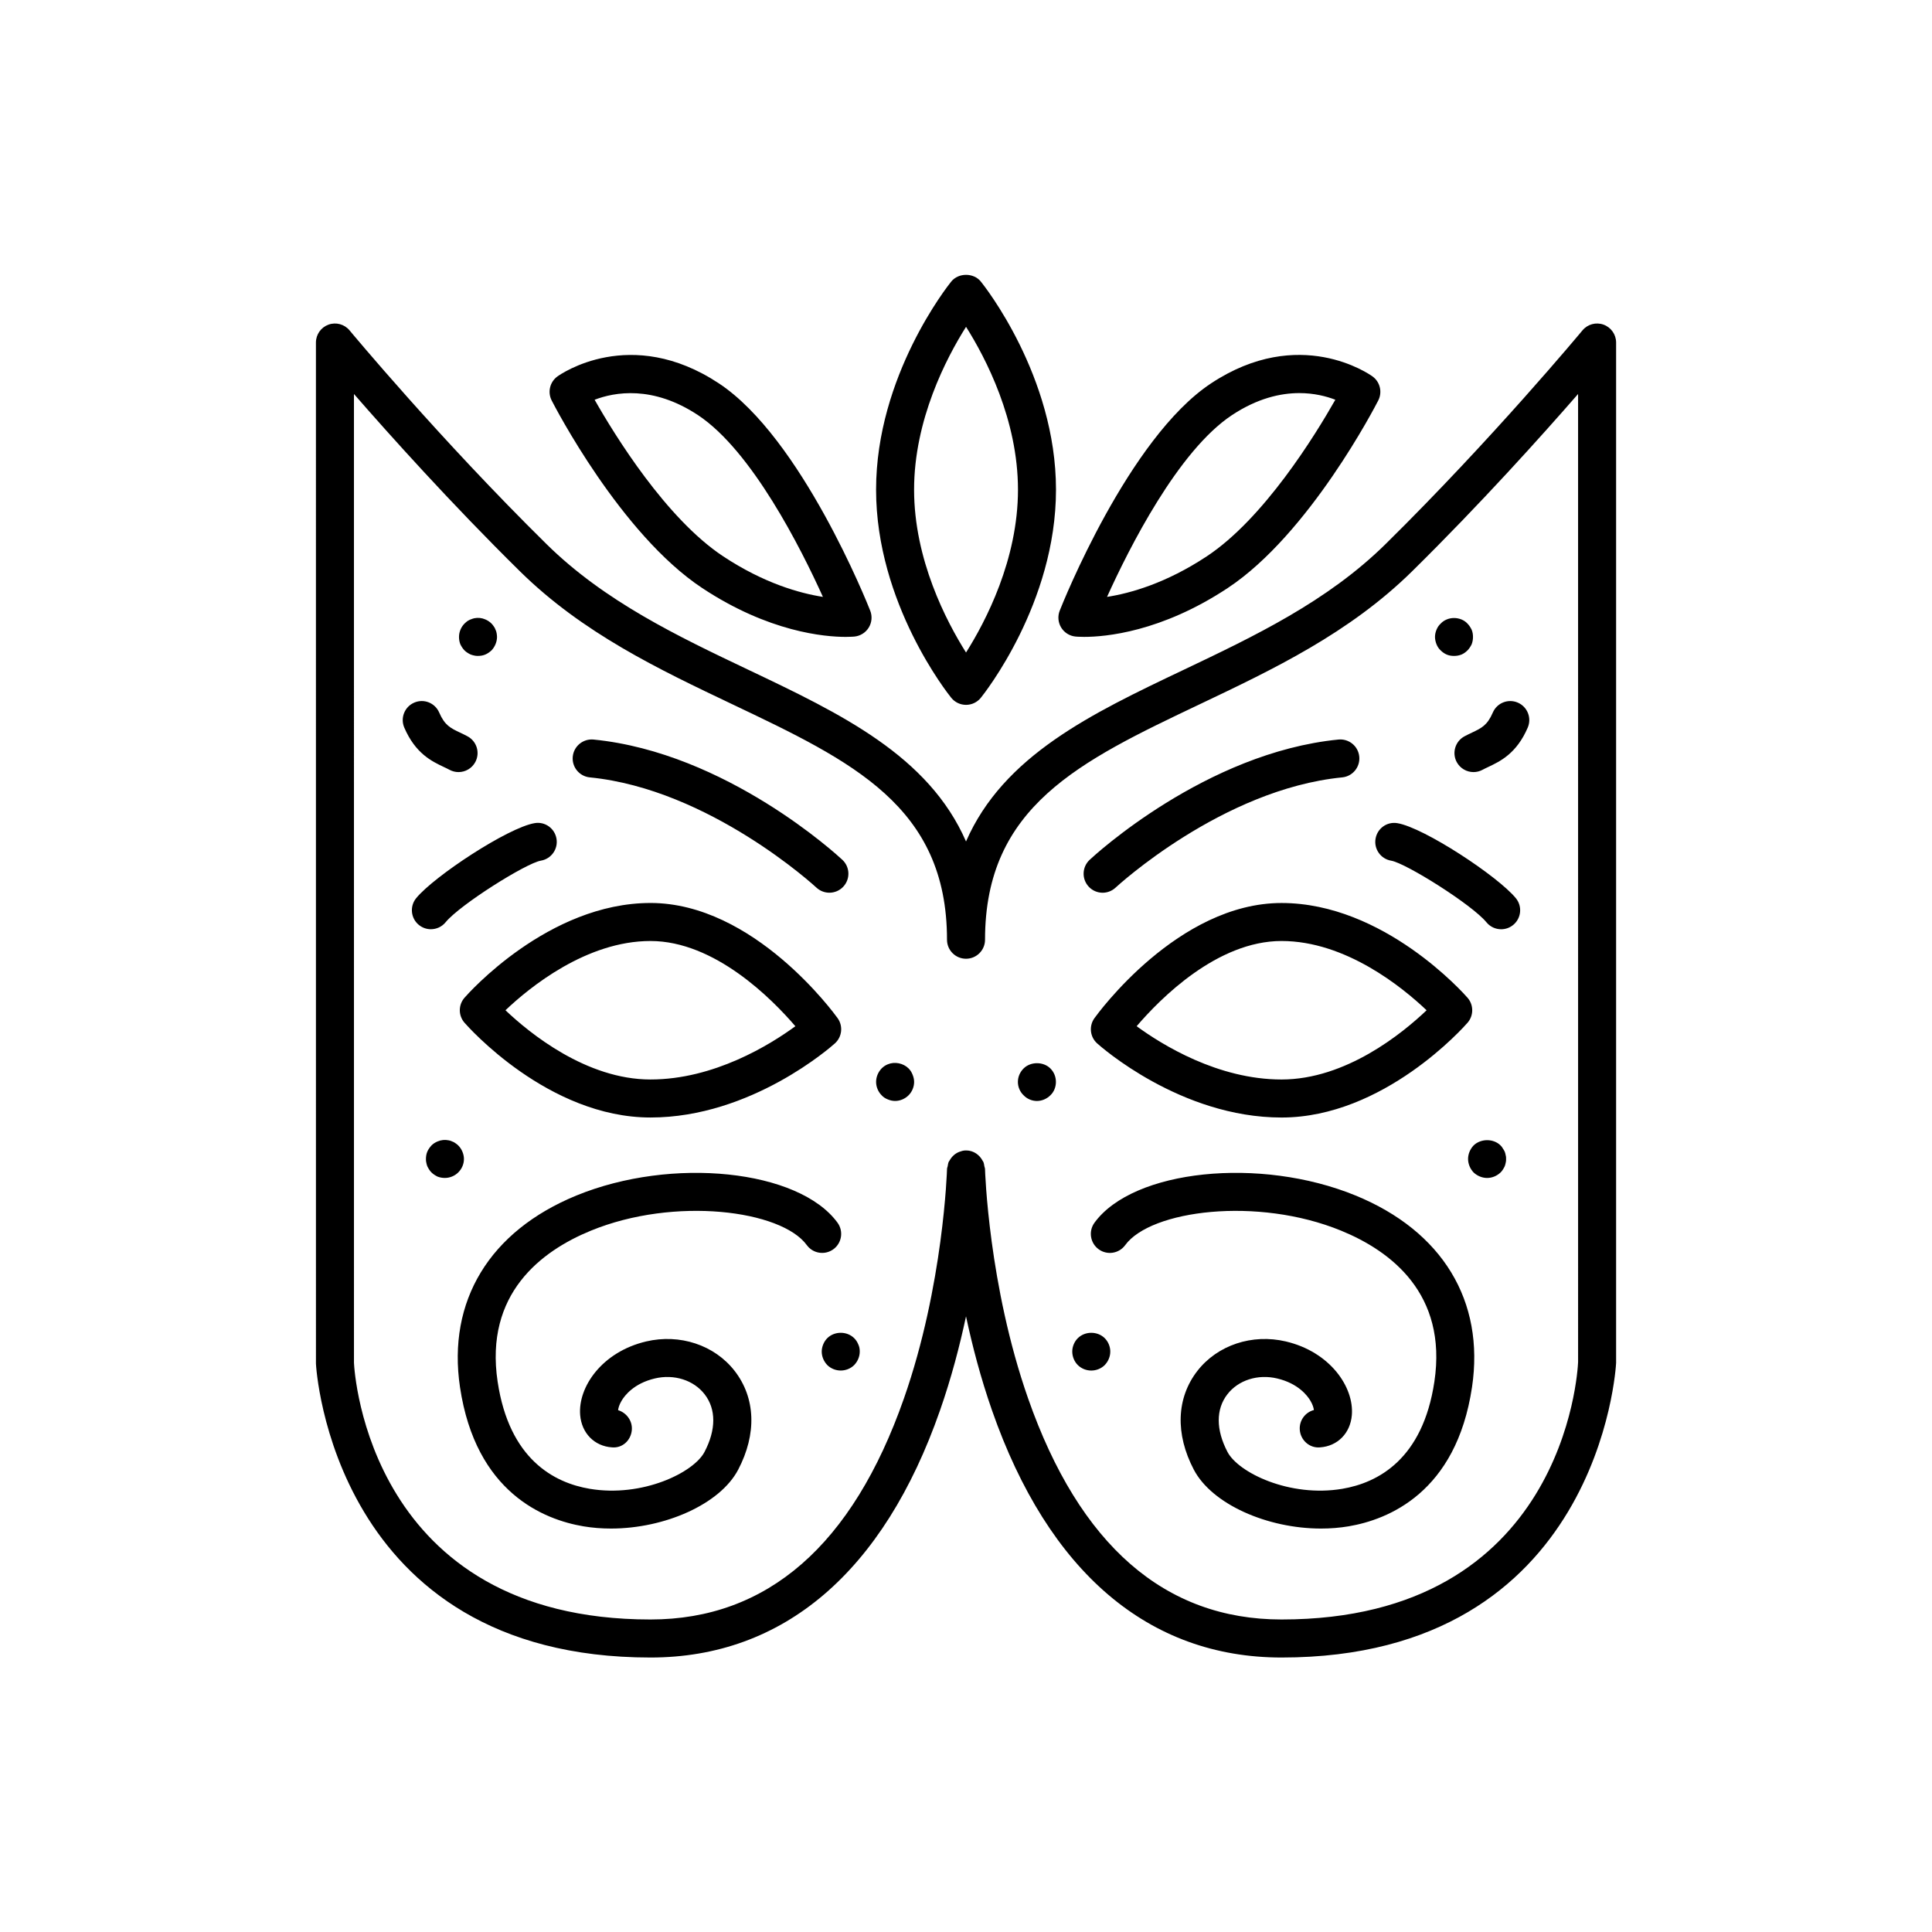 <?xml version="1.0" encoding="UTF-8"?>
<!-- Uploaded to: SVG Repo, www.svgrepo.com, Generator: SVG Repo Mixer Tools -->
<svg fill="#000000" width="800px" height="800px" version="1.1" viewBox="144 144 512 512" xmlns="http://www.w3.org/2000/svg">
 <path d="m568.95 230.03c-1.996-0.719-4.234-0.109-5.586 1.527-0.234 0.281-23.855 28.73-52.199 56.652-15.434 15.203-34.824 24.422-53.57 33.34-24.352 11.574-47.66 22.691-57.59 45.445-9.934-22.754-33.238-33.867-57.59-45.449-18.746-8.914-38.137-18.137-53.57-33.34-28.348-27.918-51.969-56.367-52.203-56.648-1.352-1.637-3.594-2.246-5.586-1.527-2 0.723-3.332 2.617-3.332 4.742l0.004 270.62c0.031 0.781 4.324 77.867 88.652 77.867 35.246 0 61.785-22.66 76.746-65.531 2.981-8.535 5.199-17.008 6.879-24.883 1.68 7.875 3.894 16.348 6.875 24.883 14.961 42.871 41.5 65.531 76.746 65.531 84.328 0 88.621-77.09 88.66-78.086v-270.4c-0.004-2.125-1.336-4.023-3.336-4.742zm-85.328 343.15c-30.945 0-53.543-19.707-67.164-58.578-10.508-29.984-11.41-60.52-11.422-60.82-0.008-0.25-0.125-0.453-0.164-0.691-0.07-0.41-0.121-0.82-0.285-1.191-0.047-0.098-0.121-0.176-0.172-0.27-0.816-1.574-2.383-2.707-4.281-2.754-0.043 0-0.082 0.023-0.129 0.027-0.043 0-0.082-0.023-0.129-0.027-0.594 0.016-1.141 0.18-1.664 0.379-0.004 0-0.008 0-0.012 0.004-1.109 0.43-1.977 1.246-2.543 2.273-0.078 0.137-0.184 0.246-0.246 0.387-0.152 0.352-0.199 0.742-0.266 1.129-0.047 0.25-0.168 0.473-0.172 0.734-0.012 0.301-0.914 30.836-11.422 60.82-13.617 38.871-36.215 58.578-67.164 58.578-74.555 0-78.457-65.449-78.582-68.008l-0.004-256.76c9.551 10.965 25.801 29.074 43.969 46.973 16.645 16.395 36.812 25.984 56.316 35.258 31.777 15.113 56.879 27.047 56.879 62.395 0 2.781 2.254 5.039 5.039 5.039 2.781 0 5.039-2.254 5.039-5.039 0-35.348 25.098-47.285 56.879-62.395 19.504-9.273 39.672-18.863 56.316-35.258 18.168-17.898 34.422-36.008 43.969-46.973l0.004 256.54c-0.121 2.785-3.793 68.227-78.59 68.227zm-49.59-159.35c-1.492 2.086-1.184 4.961 0.723 6.68 0.891 0.801 22.117 19.645 48.867 19.645 27.109 0 48.398-24.09 49.293-25.117 1.652-1.898 1.652-4.723 0.004-6.617-0.895-1.027-22.184-25.117-49.293-25.117-27.402-0.004-48.699 29.281-49.594 30.527zm49.59 16.246c-16.875 0-31.73-9.238-38.398-14.121 6.211-7.266 21.32-22.582 38.398-22.582 17.012 0 32.055 12.289 38.441 18.359-6.367 6.07-21.363 18.344-38.441 18.344zm-51.094-51.094c-1.902-2.031-1.793-5.219 0.242-7.121 1.238-1.16 30.762-28.406 65.941-31.875 2.773-0.266 5.238 1.75 5.508 4.519 0.273 2.769-1.75 5.234-4.519 5.508-31.82 3.137-59.773 28.953-60.055 29.211-0.973 0.906-2.207 1.359-3.438 1.359-1.344 0-2.688-0.539-3.68-1.602zm101.57 132.64c-4.176 27.973-22.277 35.105-32.699 36.867-2.387 0.402-4.836 0.594-7.301 0.594-14.27 0-28.918-6.453-33.723-15.609-4.961-9.461-4.621-19 0.938-26.164 5.32-6.848 14.535-9.918 23.465-7.809 11.719 2.766 18.09 12.094 17.477 19.512-0.398 4.809-3.789 8.246-8.441 8.555-2.773 0.254-5.18-1.918-5.359-4.691-0.164-2.449 1.453-4.609 3.742-5.207-0.066-0.543-0.293-1.387-0.91-2.441-0.789-1.34-3.227-4.602-8.82-5.922-5.113-1.215-10.281 0.434-13.188 4.18-3.078 3.969-3.066 9.406 0.027 15.305 2.856 5.449 16.43 12.109 30.418 9.758 9.438-1.598 21.336-7.82 24.406-28.414 3.473-23.266-11.523-34.594-24.719-39.996-22.18-9.09-50.469-5.434-57.215 3.824-1.633 2.25-4.789 2.75-7.039 1.105-2.25-1.637-2.742-4.789-1.105-7.039 10.254-14.078 43.863-17.582 69.18-7.211 23.027 9.434 34.277 27.953 30.867 50.805zm11.621-129.59c1.762 2.152 1.445 5.328-0.707 7.09-0.938 0.766-2.066 1.141-3.188 1.141-1.457 0-2.906-0.629-3.902-1.848-3.828-4.68-21.359-15.676-25.246-16.324-2.746-0.457-4.602-3.055-4.144-5.797 0.457-2.742 3.019-4.617 5.797-4.144 7.039 1.172 26.605 14.039 31.391 19.883zm-21.027-67.281c-0.254-0.656-0.402-1.309-0.402-1.965 0-0.652 0.148-1.309 0.402-1.91 0.25-0.605 0.602-1.16 1.105-1.613 0.457-0.504 1.008-0.855 1.613-1.105 1.207-0.504 2.621-0.504 3.879 0 0.602 0.25 1.16 0.602 1.609 1.105 0.453 0.453 0.809 1.008 1.105 1.613 0.254 0.602 0.355 1.258 0.355 1.914s-0.102 1.309-0.355 1.965c-0.301 0.605-0.656 1.16-1.105 1.613-0.453 0.453-1.008 0.855-1.609 1.105-0.656 0.254-1.312 0.355-1.965 0.355-0.656 0-1.312-0.102-1.914-0.355-0.605-0.25-1.16-0.656-1.613-1.105-0.504-0.453-0.855-1.012-1.105-1.617zm18.336 135.43c0.102 0.301 0.102 0.656 0.102 0.957 0 0.352 0 0.656-0.102 1.008-0.051 0.301-0.148 0.605-0.25 0.906-0.148 0.301-0.301 0.605-0.504 0.906-0.148 0.25-0.352 0.504-0.605 0.754-0.957 0.906-2.215 1.461-3.578 1.461-1.309 0-2.621-0.555-3.578-1.461-0.906-0.957-1.461-2.269-1.461-3.578 0-1.312 0.555-2.621 1.461-3.578 1.914-1.863 5.293-1.863 7.152 0 0.254 0.25 0.457 0.504 0.605 0.805 0.203 0.254 0.355 0.555 0.504 0.859 0.105 0.301 0.207 0.605 0.254 0.961zm-120.66-23.027c0.957 0.957 1.461 2.215 1.461 3.578 0 1.312-0.504 2.621-1.461 3.527-0.957 0.957-2.269 1.512-3.578 1.512-1.312 0-2.621-0.555-3.527-1.512-0.957-0.906-1.512-2.215-1.512-3.527 0-1.359 0.555-2.621 1.512-3.578 1.867-1.863 5.242-1.863 7.106 0zm14.41 71.488c0.906 0.906 1.461 2.219 1.461 3.527 0 1.359-0.555 2.621-1.461 3.578-0.957 0.957-2.269 1.461-3.578 1.461-1.312 0-2.621-0.504-3.578-1.461-0.906-0.906-1.461-2.215-1.461-3.578 0-1.309 0.555-2.621 1.461-3.527 1.914-1.914 5.242-1.914 7.156 0zm112.09-161.82c-2.965 6.883-7.309 8.941-10.48 10.441-0.512 0.242-1.016 0.477-1.504 0.742-0.762 0.41-1.582 0.605-2.391 0.605-1.789 0-3.523-0.957-4.438-2.641-1.32-2.449-0.41-5.504 2.035-6.828 0.648-0.348 1.312-0.668 1.988-0.988 2.539-1.203 4.074-1.93 5.535-5.32 1.102-2.555 4.055-3.738 6.621-2.633 2.555 1.102 3.734 4.066 2.633 6.621zm-232.48 46.477c-27.109 0-48.402 24.094-49.293 25.117-1.652 1.898-1.652 4.723 0.004 6.617 0.895 1.027 22.184 25.117 49.293 25.117 26.754 0 47.977-18.84 48.867-19.645 1.906-1.719 2.215-4.594 0.723-6.68-0.895-1.242-22.195-30.527-49.594-30.527zm0 46.777c-17.008 0-32.043-12.281-38.434-18.348 6.391-6.07 21.43-18.352 38.434-18.352 17.02 0 32.164 15.32 38.395 22.586-6.676 4.883-21.527 14.113-38.395 14.113zm-20.598-85.57c0.273-2.766 2.742-4.785 5.508-4.519 35.18 3.469 64.703 30.719 65.941 31.875 2.031 1.898 2.141 5.082 0.242 7.117-0.992 1.062-2.336 1.598-3.684 1.598-1.23 0-2.461-0.449-3.434-1.352-0.281-0.262-28.324-26.082-60.055-29.211-2.769-0.273-4.793-2.738-4.519-5.508zm69.059 130.56c-2.25 1.641-5.406 1.145-7.039-1.105-6.746-9.258-35.031-12.914-57.215-3.824-13.191 5.406-28.191 16.734-24.719 39.996 3.074 20.594 14.969 26.82 24.406 28.414 13.977 2.352 27.562-4.309 30.418-9.758 3.094-5.902 3.106-11.34 0.027-15.305-2.906-3.742-8.09-5.391-13.188-4.18-5.598 1.32-8.035 4.582-8.82 5.922-0.633 1.078-0.855 1.938-0.914 2.481 2.246 0.688 3.844 2.856 3.637 5.262-0.234 2.734-2.473 4.848-5.25 4.598-4.652-0.309-8.043-3.746-8.441-8.555-0.613-7.418 5.758-16.742 17.477-19.512 8.938-2.109 18.148 0.957 23.465 7.809 5.559 7.164 5.898 16.699 0.938 26.164-4.805 9.16-19.453 15.609-33.723 15.609-2.461 0-4.914-0.191-7.301-0.594-10.422-1.762-28.52-8.895-32.699-36.867-3.41-22.852 7.84-41.371 30.867-50.805 25.312-10.367 58.926-6.859 69.18 7.211 1.637 2.254 1.145 5.402-1.105 7.039zm-106.66-84.812c-1.121 0-2.25-0.375-3.188-1.141-2.152-1.762-2.469-4.938-0.707-7.09 4.781-5.844 24.348-18.711 31.391-19.883 2.766-0.477 5.34 1.398 5.797 4.144 0.457 2.742-1.398 5.34-4.144 5.797-3.887 0.648-21.418 11.645-25.246 16.324-0.996 1.219-2.441 1.848-3.902 1.848zm7.809-75.508c-0.254-0.656-0.355-1.309-0.355-1.965 0-1.312 0.555-2.621 1.461-3.527 0.254-0.25 0.504-0.453 0.758-0.656 0.301-0.152 0.555-0.352 0.906-0.453 0.301-0.152 0.605-0.203 0.906-0.301 1.008-0.203 2.016-0.102 2.922 0.301 0.602 0.25 1.16 0.602 1.664 1.105 0.199 0.203 0.402 0.453 0.602 0.754 0.203 0.262 0.355 0.566 0.457 0.867 0.148 0.301 0.25 0.602 0.301 0.957 0.051 0.301 0.098 0.656 0.098 0.957 0 1.309-0.555 2.621-1.457 3.578-0.504 0.453-1.059 0.855-1.664 1.105-0.605 0.254-1.258 0.355-1.918 0.355-0.352 0-0.656 0-1.008-0.102-0.301-0.051-0.605-0.152-0.906-0.254-0.352-0.148-0.605-0.301-0.906-0.5-0.254-0.152-0.504-0.355-0.758-0.605-0.445-0.453-0.797-1.012-1.102-1.617zm-0.555 139.96c-0.906 0.906-2.219 1.461-3.527 1.461-0.656 0-1.312-0.102-1.965-0.355-0.605-0.301-1.16-0.656-1.609-1.105-0.254-0.25-0.453-0.504-0.605-0.754-0.203-0.301-0.352-0.605-0.504-0.906-0.102-0.301-0.203-0.605-0.25-0.906-0.102-0.352-0.102-0.656-0.102-1.008 0-0.656 0.102-1.312 0.352-1.914 0.254-0.605 0.656-1.16 1.109-1.664 0.453-0.457 1.008-0.809 1.609-1.059 0.957-0.402 1.965-0.504 2.922-0.301 0.352 0.051 0.656 0.148 0.957 0.301 0.301 0.102 0.605 0.25 0.855 0.453 0.301 0.203 0.555 0.402 0.758 0.605 0.5 0.504 0.855 1.059 1.105 1.664 0.254 0.602 0.402 1.258 0.402 1.914 0.004 1.359-0.551 2.617-1.508 3.574zm120.41-25.895c0.25 0.605 0.402 1.258 0.402 1.914 0 1.312-0.555 2.621-1.461 3.527-0.957 0.957-2.269 1.512-3.578 1.512-0.656 0-1.312-0.148-1.918-0.402-0.656-0.254-1.207-0.605-1.66-1.109-0.906-0.906-1.461-2.215-1.461-3.527 0-1.359 0.555-2.621 1.461-3.578 0.453-0.453 1.008-0.855 1.66-1.105 1.816-0.754 4.082-0.301 5.492 1.105 0.457 0.453 0.809 1.008 1.062 1.664zm-14.41 71.441c0.301 0.605 0.402 1.258 0.402 1.914 0 1.359-0.555 2.621-1.461 3.578-0.957 0.957-2.266 1.461-3.578 1.461-1.309 0-2.621-0.504-3.578-1.461-0.906-0.957-1.461-2.215-1.461-3.578 0-0.656 0.152-1.309 0.402-1.914 0.254-0.605 0.605-1.16 1.059-1.613 1.914-1.914 5.238-1.914 7.152 0 0.461 0.453 0.812 1.008 1.062 1.613zm-120.3-163.43c-1.102-2.555 0.078-5.519 2.633-6.621 2.562-1.113 5.519 0.078 6.621 2.633 1.461 3.391 2.996 4.117 5.535 5.32 0.676 0.32 1.34 0.637 1.988 0.988 2.449 1.324 3.359 4.383 2.035 6.828-0.914 1.684-2.648 2.641-4.438 2.641-0.809 0-1.629-0.195-2.391-0.605-0.488-0.266-0.992-0.5-1.504-0.742-3.172-1.5-7.512-3.559-10.48-10.441zm144.95-118.21c-0.812 1.008-19.922 25.008-19.922 55.156 0 30.148 19.105 54.148 19.922 55.156 0.957 1.184 2.394 1.871 3.918 1.871 1.523 0 2.961-0.688 3.918-1.871 0.812-1.008 19.922-25.008 19.922-55.156 0-30.148-19.105-54.148-19.922-55.156-1.91-2.367-5.922-2.367-7.836 0zm17.684 55.156c0 18.527-8.555 34.898-13.766 43.156-5.211-8.254-13.766-24.629-13.766-43.156 0.004-18.527 8.559-34.902 13.77-43.156 5.207 8.254 13.762 24.629 13.762 43.156zm51.156-28.164c-21.852 14.453-39.359 58.367-40.094 60.227-0.578 1.465-0.438 3.117 0.379 4.465 0.816 1.344 2.215 2.231 3.785 2.394 0.148 0.016 0.953 0.09 2.324 0.09 5.555 0 20.367-1.258 38.035-12.945 21.633-14.309 39.16-48.27 39.895-49.711 1.129-2.211 0.48-4.918-1.535-6.375-0.781-0.562-19.371-13.641-42.789 1.855zm-1.129 45.832c-10.801 7.141-20.281 9.789-26.426 10.746 5.789-12.801 18.812-38.719 33.113-48.176 6.723-4.445 12.836-5.832 17.844-5.832 3.949 0 7.211 0.859 9.543 1.762-5.34 9.414-18.922 31.477-34.074 41.5zm-129.28-45.832c-23.41-15.484-42.008-2.41-42.789-1.852-2.016 1.457-2.664 4.164-1.535 6.375 0.734 1.438 18.262 35.402 39.895 49.711 17.672 11.691 32.48 12.945 38.035 12.945 1.371 0 2.176-0.078 2.324-0.09 1.566-0.164 2.965-1.051 3.785-2.394 0.816-1.348 0.957-3 0.379-4.465-0.734-1.867-18.242-45.781-40.094-60.23zm1.133 45.832c-15.125-10.004-28.727-32.074-34.074-41.496 5.281-2.027 15.379-3.875 27.387 4.066 14.297 9.457 27.324 35.375 33.113 48.176-6.152-0.961-15.633-3.609-26.426-10.746z"/>
</svg>